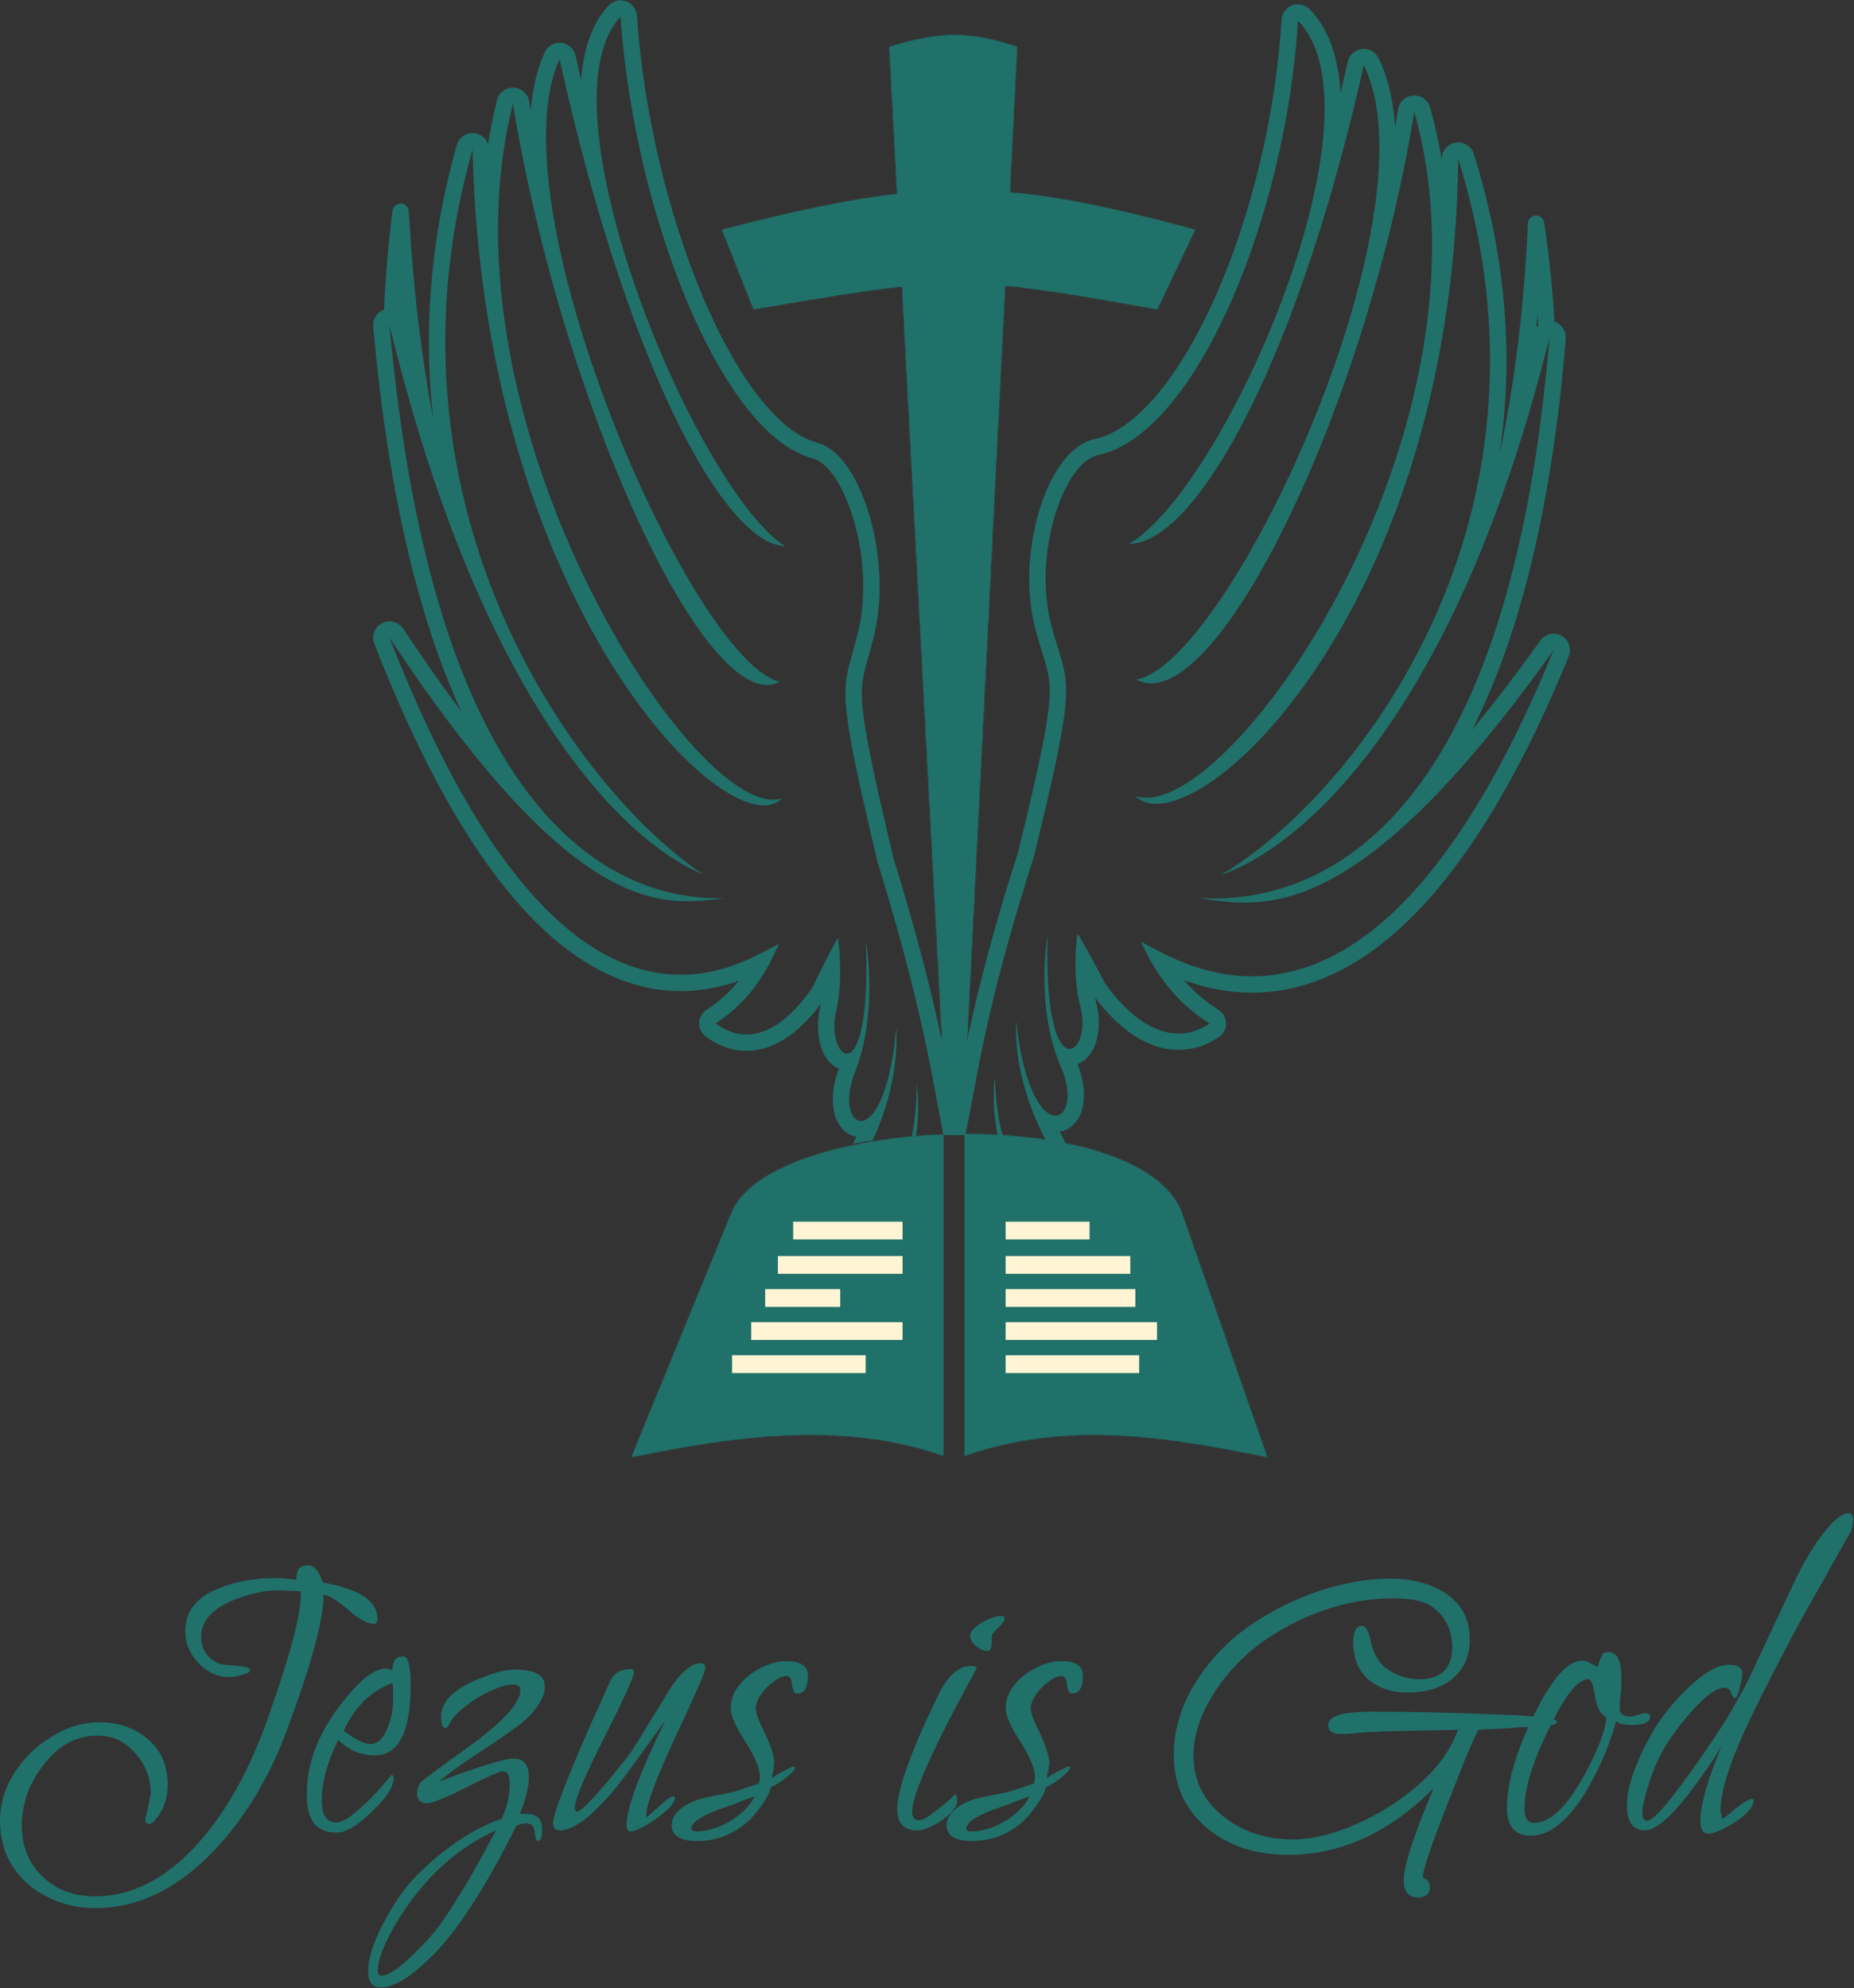 <svg width="1132" height="1214" viewBox="0 0 1132 1214" fill="none" xmlns="http://www.w3.org/2000/svg">
<rect x="0" y="0" width="1132" height="1214" fill="#333333" stroke="none"/>
<path d="M1042.76 1119.65C1039.72 1119.65 1038.21 1117.05 1038.21 1111.85C1038.21 1102.1 1042.54 1086.82 1051.21 1066.02C1048.17 1071.44 1044.81 1076.64 1041.13 1081.62C1037.66 1086.61 1034.09 1091.48 1030.41 1096.25C1019.14 1110.55 1010.47 1117.7 1004.41 1117.7C997.039 1117.7 993.355 1112.61 993.355 1102.43C993.355 1091.38 998.339 1076.86 1008.31 1058.88C1013.29 1049.99 1020.01 1041.32 1028.46 1032.87C1039.29 1022.04 1048.28 1016.63 1055.43 1016.63C1061.06 1016.63 1063.88 1018.36 1063.88 1021.83C1063.88 1023.13 1063.34 1025.94 1062.26 1030.28C1061.39 1034.83 1060.31 1037.1 1059.01 1037.1C1058.57 1037.1 1057.92 1036.02 1057.06 1033.85C1056.19 1031.68 1054.78 1030.6 1052.83 1030.6C1048.06 1030.6 1041.46 1035.37 1033.01 1044.9C1021.09 1058.12 1012.86 1071.33 1008.31 1084.55C1004.62 1095.17 1002.78 1102.64 1002.78 1106.98C1002.78 1110.23 1003.76 1111.85 1005.71 1111.85C1009.17 1111.85 1017.73 1102.32 1031.38 1083.25C1036.58 1076.1 1041.13 1069.6 1045.03 1063.75C1048.93 1057.9 1052.29 1052.7 1055.11 1048.15C1057.49 1044.03 1059.76 1040.03 1061.93 1036.13C1064.31 1032.01 1066.48 1027.89 1068.43 1023.78L1095.73 965.6C1099.85 956.933 1104.4 948.917 1109.38 941.55C1117.61 929.85 1124.11 924 1128.88 924C1130.61 924 1131.48 925.3 1131.48 927.9C1131.48 929.417 1131.05 931.8 1130.18 935.05C1129.96 935.267 1128.23 938.3 1124.98 944.15C1121.73 950 1116.86 958.667 1110.36 970.15C1102.77 983.367 1095.73 996.258 1089.23 1008.83C1082.73 1021.18 1076.66 1033.09 1071.03 1044.58C1057.38 1072.74 1050.56 1092.67 1050.56 1104.38C1050.56 1106.54 1050.88 1108.49 1051.53 1110.23C1051.53 1110.44 1051.64 1110.55 1051.86 1110.55C1052.29 1110.55 1054.89 1108.49 1059.66 1104.38C1064.64 1100.47 1068 1098.52 1069.73 1098.52C1070.16 1098.52 1070.49 1098.63 1070.71 1098.85V1099.5C1070.71 1102.1 1068.86 1105.02 1065.18 1108.27C1061.71 1111.31 1057.81 1113.91 1053.48 1116.08C1049.15 1118.46 1045.57 1119.65 1042.76 1119.65Z" fill="#20716A"/>
<path d="M934.719 1120.95C924.969 1120.95 920.094 1115.32 920.094 1104.05C920.094 1087.8 926.16 1067.76 938.294 1043.92C948.477 1023.99 957.685 1014.02 965.919 1014.02C967.652 1014.02 969.602 1014.67 971.769 1015.97L975.344 1017.92L975.994 1016.62C976.21 1014.89 977.185 1012.51 978.919 1009.47C980.219 1009.04 981.194 1008.82 981.844 1008.82C987.26 1008.82 989.969 1013.92 989.969 1024.1C989.969 1025.18 989.969 1026.59 989.969 1028.32C989.969 1029.84 989.86 1031.68 989.644 1033.85C989.427 1036.02 989.21 1037.97 988.994 1039.7C988.994 1041.22 988.994 1042.52 988.994 1043.6C988.994 1046.63 991.269 1048.15 995.819 1048.15C996.685 1048.15 998.094 1047.82 1000.04 1047.17C1001.99 1046.52 1003.51 1046.2 1004.59 1046.2C1006.54 1046.2 1007.52 1046.85 1007.52 1048.15C1007.52 1051.62 1003.73 1053.35 996.144 1053.35C991.594 1053.35 988.452 1052.59 986.719 1051.07C982.819 1065.59 976.752 1079.78 968.519 1093.65C957.469 1111.85 946.202 1120.95 934.719 1120.95ZM936.669 1113.15C947.719 1113.15 959.419 1100.58 971.769 1075.45C977.402 1063.75 980.435 1054.87 980.869 1048.8C976.969 1046.63 974.585 1041.97 973.719 1034.82C972.635 1028.54 971.335 1025.4 969.819 1025.4C963.969 1025.4 956.927 1033.52 948.694 1049.77C936.777 1072.74 930.819 1090.94 930.819 1104.37C930.819 1110.22 932.769 1113.15 936.669 1113.15Z" fill="#20716A"/>
<path d="M865.87 1158.65C860.02 1158.65 857.095 1155.18 857.095 1148.25C857.095 1139.37 863.162 1120.63 875.295 1092.03C848.212 1119.11 818.637 1132.65 786.57 1132.65C767.07 1132.65 750.82 1127.45 737.82 1117.05C723.737 1105.57 716.695 1090.4 716.695 1071.55C716.695 1049.67 725.795 1028.87 743.995 1009.15C752.012 1000.48 761.87 992.793 773.57 986.077C785.27 979.143 797.729 973.727 810.945 969.827C824.162 965.927 836.729 963.977 848.645 963.977C861.862 963.977 872.912 966.793 881.795 972.427C892.195 978.927 897.395 988.46 897.395 1001.03C897.395 1011.64 893.604 1019.88 886.02 1025.73C879.304 1030.93 870.42 1033.53 859.37 1033.53C849.62 1033.53 841.604 1030.82 835.32 1025.4C829.254 1019.98 826.22 1012.51 826.22 1002.98C826.22 996.26 827.954 992.902 831.42 992.902C834.02 992.902 835.862 996.043 836.945 1002.33C838.679 1010.13 842.037 1015.76 847.02 1019.23C853.087 1023.34 859.587 1025.4 866.52 1025.4C879.954 1025.4 886.67 1018.79 886.67 1005.58C886.67 995.61 882.77 987.593 874.97 981.527C870.204 977.843 862.079 976.002 850.595 976.002C837.595 976.002 824.595 978.06 811.595 982.177C798.812 986.293 786.787 992.035 775.52 999.402C764.254 1006.77 754.72 1015.54 746.92 1025.73C734.787 1041.76 728.72 1057.14 728.72 1071.88C728.72 1087.48 735.112 1100.15 747.895 1109.9C759.379 1118.78 773.245 1123.23 789.495 1123.23C797.945 1123.23 806.937 1121.6 816.47 1118.35C826.22 1115.1 835.645 1110.77 844.745 1105.35C854.062 1099.72 862.404 1093.43 869.77 1086.5C877.137 1079.35 882.77 1071.98 886.67 1064.4C887.32 1063.32 888.512 1060.61 890.245 1056.28L845.395 1057.25C844.095 1057.25 842.362 1057.36 840.195 1057.58C838.245 1057.58 835.754 1057.68 832.72 1057.9C826.654 1058.55 821.995 1058.88 818.745 1058.88C813.545 1058.88 810.945 1057.03 810.945 1053.35C810.945 1047.93 819.72 1045.23 837.27 1045.23C863.704 1045.23 891.329 1045.88 920.145 1047.18C940.512 1048.04 950.695 1049.45 950.695 1051.4C950.695 1053.57 943.654 1054.65 929.57 1054.65C928.704 1054.65 925.995 1054.87 921.445 1055.3C916.895 1055.52 910.612 1055.84 902.595 1056.28C900.429 1060.61 897.72 1066.68 894.47 1074.48C891.437 1082.28 887.754 1091.59 883.42 1102.43C873.67 1127.34 868.795 1141.86 868.795 1145.98C868.795 1146.41 868.904 1146.73 869.12 1146.95C871.72 1147.82 873.02 1149.55 873.02 1152.15C873.02 1156.48 870.637 1158.65 865.87 1158.65Z" fill="#20716A"/>
<path d="M593.575 1124.2C583.175 1124.2 577.975 1120.95 577.975 1114.45C577.975 1110.12 580.791 1106.11 586.425 1102.43C590.325 1100.04 595.2 1098.31 601.05 1097.23C605.166 1096.36 608.85 1095.6 612.1 1094.95C615.35 1094.3 618.166 1093.54 620.55 1092.68L631.275 1089.1C631.491 1088.45 631.6 1087.8 631.6 1087.15C631.816 1086.5 631.925 1085.85 631.925 1085.2C631.925 1080.22 629 1073.07 623.15 1063.75C617.083 1054.43 614.05 1047.61 614.05 1043.28C614.05 1038.08 615.783 1033.31 619.25 1028.98C622.716 1024.64 627.05 1021.18 632.25 1018.58C637.666 1015.76 642.975 1014.35 648.175 1014.35C656.841 1014.35 661.175 1017.28 661.175 1023.13C661.175 1030.49 659.008 1034.18 654.675 1034.18C652.941 1034.18 651.858 1032.33 651.425 1028.65C651.208 1025.18 650.125 1023.45 648.175 1023.45C645.791 1023.45 643.083 1024.64 640.05 1027.03C637.016 1029.19 634.416 1031.9 632.25 1035.15C630.3 1038.18 629.325 1041 629.325 1043.6C629.325 1045.98 631.275 1051.08 635.175 1058.88C638.858 1066.89 640.7 1072.85 640.7 1076.75C640.7 1077.18 640.591 1077.83 640.375 1078.7C640.375 1079.35 640.266 1080.22 640.05 1081.3C639.833 1082.17 639.616 1083.03 639.4 1083.9C639.4 1084.77 639.4 1085.42 639.4 1085.85C640.05 1085.2 641.241 1084.33 642.975 1083.25C644.925 1082.17 646.875 1081.19 648.825 1080.33C650.775 1079.24 652.075 1078.7 652.725 1078.7C653.158 1078.7 653.375 1078.81 653.375 1079.03C653.375 1080.11 652.4 1081.52 650.45 1083.25C648.716 1084.98 646.658 1086.61 644.275 1088.13C642.108 1089.64 640.158 1090.73 638.425 1091.38V1092.03C637.991 1093.98 636.8 1096.47 634.85 1099.5C632.9 1102.53 630.733 1105.46 628.35 1108.28C625.966 1111.09 623.691 1113.26 621.525 1114.78C613.291 1121.06 603.975 1124.2 593.575 1124.2ZM593.25 1118.35C597.583 1118.35 602.133 1117.38 606.9 1115.43C611.666 1113.48 616 1110.88 619.9 1107.63C624.016 1104.16 626.941 1100.58 628.675 1096.9C624.341 1098.42 620.333 1099.93 616.65 1101.45C612.966 1102.75 609.608 1103.94 606.575 1105.03C595.525 1109.14 590 1113.04 590 1116.73C590 1117.81 591.083 1118.35 593.25 1118.35Z" fill="#20716A"/>
<path d="M602.751 1008.18C600.801 1008.18 598.526 1007.2 595.926 1005.25C593.543 1003.08 592.351 1001.03 592.351 999.077C592.351 997.127 593.434 995.285 595.601 993.552C597.984 991.602 600.693 989.977 603.726 988.677C606.759 987.377 609.36 986.727 611.526 986.727C612.826 986.727 613.476 987.377 613.476 988.677C613.476 989.543 612.285 991.168 609.901 993.552C607.301 996.152 605.893 997.668 605.676 998.102L605.351 1003.95C605.351 1006.77 604.484 1008.18 602.751 1008.18ZM559.851 1117.7C551.834 1117.7 547.826 1113.37 547.826 1104.7C547.826 1093 555.843 1070.47 571.876 1037.1C577.943 1023.88 584.984 1017.28 593.001 1017.28C595.168 1017.28 596.251 1017.82 596.251 1018.9C570.034 1066.57 556.926 1095.71 556.926 1106.33C556.926 1109.79 558.335 1111.53 561.151 1111.53C562.451 1111.53 564.293 1110.77 566.676 1109.25C569.059 1107.52 571.551 1105.68 574.151 1103.73C576.751 1101.56 578.918 1099.72 580.651 1098.2C582.385 1096.47 583.251 1095.6 583.251 1095.6C583.684 1095.6 584.118 1096.79 584.551 1099.18C584.551 1101.78 583.034 1104.59 580.001 1107.63C576.968 1110.44 573.501 1112.83 569.601 1114.78C565.918 1116.73 562.668 1117.7 559.851 1117.7Z" fill="#20716A"/>
<path d="M425.678 1124.2C415.278 1124.2 410.078 1120.95 410.078 1114.45C410.078 1110.12 412.895 1106.11 418.528 1102.43C422.428 1100.04 427.303 1098.31 433.153 1097.23C437.27 1096.36 440.953 1095.6 444.203 1094.95C447.453 1094.3 450.27 1093.54 452.653 1092.68L463.378 1089.1C463.595 1088.45 463.703 1087.8 463.703 1087.15C463.92 1086.5 464.028 1085.85 464.028 1085.2C464.028 1080.22 461.103 1073.07 455.253 1063.75C449.186 1054.43 446.153 1047.61 446.153 1043.28C446.153 1038.08 447.886 1033.31 451.353 1028.98C454.82 1024.64 459.153 1021.18 464.353 1018.58C469.77 1015.76 475.078 1014.35 480.278 1014.35C488.945 1014.35 493.278 1017.28 493.278 1023.13C493.278 1030.49 491.111 1034.18 486.778 1034.18C485.045 1034.18 483.961 1032.33 483.528 1028.65C483.311 1025.18 482.228 1023.45 480.278 1023.45C477.895 1023.45 475.186 1024.64 472.153 1027.03C469.12 1029.19 466.52 1031.9 464.353 1035.15C462.403 1038.18 461.428 1041 461.428 1043.6C461.428 1045.98 463.378 1051.08 467.278 1058.88C470.961 1066.89 472.803 1072.85 472.803 1076.75C472.803 1077.18 472.695 1077.83 472.478 1078.7C472.478 1079.35 472.37 1080.22 472.153 1081.3C471.936 1082.17 471.72 1083.03 471.503 1083.9C471.503 1084.77 471.503 1085.42 471.503 1085.85C472.153 1085.2 473.345 1084.33 475.078 1083.25C477.028 1082.17 478.978 1081.19 480.928 1080.33C482.878 1079.24 484.178 1078.7 484.828 1078.7C485.261 1078.7 485.478 1078.81 485.478 1079.03C485.478 1080.11 484.503 1081.52 482.553 1083.25C480.82 1084.98 478.761 1086.61 476.378 1088.13C474.211 1089.64 472.261 1090.73 470.528 1091.38V1092.03C470.095 1093.98 468.903 1096.47 466.953 1099.5C465.003 1102.53 462.836 1105.46 460.453 1108.28C458.07 1111.09 455.795 1113.26 453.628 1114.78C445.395 1121.06 436.078 1124.2 425.678 1124.2ZM425.353 1118.35C429.686 1118.35 434.236 1117.38 439.003 1115.43C443.77 1113.48 448.103 1110.88 452.003 1107.63C456.12 1104.16 459.045 1100.58 460.778 1096.9C456.445 1098.42 452.436 1099.93 448.753 1101.45C445.07 1102.75 441.711 1103.94 438.678 1105.03C427.628 1109.14 422.103 1113.04 422.103 1116.73C422.103 1117.81 423.186 1118.35 425.353 1118.35Z" fill="#20716A"/>
<path d="M385.145 1118.35C383.412 1118.35 382.545 1117.05 382.545 1114.45C382.545 1104.27 390.454 1082.92 406.27 1050.42C392.404 1069.92 382.762 1083.14 377.345 1090.07C362.395 1108.49 350.587 1117.7 341.92 1117.7C339.104 1117.7 337.695 1116.29 337.695 1113.47C337.695 1107.62 346.362 1085.2 363.695 1046.2C364.562 1044.47 365.754 1041.87 367.27 1038.4C368.787 1034.93 370.629 1030.82 372.795 1026.05C375.179 1021.5 379.187 1019.22 384.82 1019.22C386.337 1019.22 387.095 1019.87 387.095 1021.17C387.095 1023.77 381.137 1036.88 369.22 1060.5C357.087 1084.33 351.02 1098.74 351.02 1103.72C351.02 1105.24 351.454 1106.11 352.32 1106.32C354.27 1106.32 360.12 1100.58 369.87 1089.1C373.337 1084.98 376.37 1081.3 378.97 1078.05C381.787 1074.58 384.17 1071.44 386.12 1068.62C386.554 1067.76 387.529 1066.24 389.045 1064.07C390.562 1061.69 392.404 1058.66 394.57 1054.97L408.545 1032.22C412.012 1026.59 415.37 1022.47 418.62 1019.87C421.87 1017.06 424.687 1015.65 427.07 1015.65C429.454 1015.65 430.645 1016.62 430.645 1018.57C430.645 1020.74 424.687 1034.5 412.77 1059.85C400.637 1085.85 394.57 1101.99 394.57 1108.27C394.57 1109.14 394.679 1109.57 394.895 1109.57C395.112 1109.57 397.604 1107.41 402.37 1103.07C406.704 1098.96 409.737 1096.9 411.47 1096.9C411.904 1097.33 412.12 1097.77 412.12 1098.2C412.12 1099.5 411.037 1101.34 408.87 1103.72C406.704 1105.89 403.995 1108.17 400.745 1110.55C397.712 1112.72 394.679 1114.56 391.645 1116.07C388.829 1117.59 386.662 1118.35 385.145 1118.35Z" fill="#20716A"/>
<path d="M232.252 1213.58C227.269 1213.58 224.777 1210.33 224.777 1203.83C224.777 1195.59 228.244 1185.08 235.177 1172.3C241.461 1160.82 247.961 1151.72 254.677 1145C271.361 1128.32 288.586 1116.83 306.352 1110.55C309.602 1103.4 311.227 1096.14 311.227 1088.78C311.227 1084.01 309.819 1081.63 307.002 1081.63C305.052 1081.63 297.686 1084.88 284.902 1091.38C271.902 1097.88 263.886 1101.13 260.852 1101.13C256.736 1101.13 254.677 1099.18 254.677 1095.28C254.677 1091.59 255.977 1088.78 258.577 1086.83C262.261 1084.01 266.919 1080.54 272.552 1076.43C278.402 1072.31 285.119 1067.43 292.702 1061.8C309.386 1048.8 317.727 1038.94 317.727 1032.23C317.727 1029.84 316.211 1028.65 313.177 1028.65C309.494 1028.65 304.727 1030.06 298.877 1032.88C293.244 1035.48 288.044 1038.73 283.277 1042.63C278.511 1046.53 275.369 1050.21 273.852 1053.68C273.202 1054.76 272.661 1055.3 272.227 1055.3C270.277 1055.3 269.302 1052.92 269.302 1048.15C269.302 1038.4 278.186 1030.28 295.952 1023.78C303.102 1020.96 309.277 1019.55 314.477 1019.55C326.611 1019.55 332.677 1022.91 332.677 1029.63C332.677 1035.48 329.211 1041.87 322.277 1048.8C320.327 1050.75 316.644 1053.68 311.227 1057.58C306.027 1061.26 299.094 1065.92 290.427 1071.55C280.244 1078.27 272.877 1083.68 268.327 1087.8C271.144 1086.72 274.611 1085.42 278.727 1083.9C297.577 1077.18 309.169 1073.83 313.502 1073.83C319.786 1073.83 322.927 1077.62 322.927 1085.2C322.927 1091.05 321.086 1098.53 317.402 1107.63H321.302C327.802 1107.63 331.052 1110.66 331.052 1116.73C331.052 1121.71 330.294 1124.2 328.777 1124.2C327.477 1124.2 326.719 1122.47 326.502 1119C326.286 1115.32 324.552 1113.48 321.302 1113.48C318.919 1113.48 316.861 1114.02 315.127 1115.1C305.594 1134.38 296.386 1150.74 287.502 1164.18C278.619 1177.83 270.169 1188.44 262.152 1196.03C250.236 1207.73 240.269 1213.58 232.252 1213.58ZM232.902 1206.43C238.319 1206.43 248.069 1198.73 262.152 1183.35C266.919 1178.15 272.661 1170.03 279.377 1158.98C286.311 1148.14 294.111 1134.38 302.777 1117.7C278.077 1128.97 257.819 1147.82 242.002 1174.25C234.419 1187.03 230.627 1196.78 230.627 1203.5C230.627 1205.45 231.386 1206.43 232.902 1206.43Z" fill="#20716A"/>
<path d="M204.898 1119C193.198 1119 187.348 1111.53 187.348 1096.58V1094.95C187.348 1074.37 196.231 1053.89 213.998 1033.53C222.448 1023.78 229.706 1018.9 235.773 1018.9C237.506 1018.9 238.806 1019.33 239.673 1020.2C239.456 1014.35 241.623 1011.43 246.173 1011.43C249.206 1011.43 250.723 1017.28 250.723 1028.98C250.723 1057.58 243.464 1071.88 228.948 1071.88C220.281 1071.88 212.806 1068.73 206.523 1062.45C199.806 1076.1 196.448 1088.45 196.448 1099.5C196.448 1108.38 199.373 1112.83 205.223 1112.83C207.823 1112.83 210.964 1111.42 214.648 1108.6C218.548 1105.57 222.339 1102.21 226.023 1098.53C229.706 1094.63 232.739 1091.27 235.123 1088.45C237.723 1085.42 239.023 1083.9 239.023 1083.9C239.889 1083.9 240.323 1084.55 240.323 1085.85C240.323 1088.45 239.131 1091.59 236.748 1095.28C234.364 1098.74 231.331 1102.21 227.648 1105.68C224.181 1109.14 220.606 1112.18 216.923 1114.78C213.239 1117.16 210.098 1118.57 207.498 1119H204.898ZM226.348 1065.05C230.681 1065.05 234.148 1061.58 236.748 1054.65C238.914 1049.45 239.998 1044.03 239.998 1038.4V1033.2C239.998 1030.82 239.889 1029.19 239.673 1028.33C239.673 1027.24 239.673 1027.03 239.673 1027.68C226.673 1032.44 216.706 1042.19 209.773 1056.93C217.139 1062.34 222.664 1065.05 226.348 1065.05Z" fill="#20716A"/>
<path d="M58.175 1165.15C47.342 1165.15 37.592 1162.88 28.925 1158.33C20.042 1153.99 13 1147.82 7.8 1139.8C2.6 1131.78 0 1122.47 0 1111.85C0 1101.45 2.925 1091.7 8.775 1082.6C14.625 1073.5 22.208 1066.13 31.525 1060.5C40.842 1054.65 50.592 1051.73 60.775 1051.73C72.692 1051.73 82.55 1055.19 90.35 1062.13C98.367 1068.84 102.375 1078.05 102.375 1089.75C102.375 1097.55 100.317 1104.16 96.2 1109.58C94.033 1112.39 92.408 1113.8 91.325 1113.8C89.592 1113.8 88.725 1113.15 88.725 1111.85C88.725 1111.2 88.833 1110.23 89.05 1108.93C89.483 1107.63 89.917 1106 90.35 1104.05C90.783 1102.1 91.108 1100.37 91.325 1098.85C91.758 1097.33 91.975 1096.03 91.975 1094.95C91.975 1085.63 88.833 1077.51 82.55 1070.58C76.483 1063.43 68.792 1059.85 59.475 1059.85C46.475 1059.85 35.425 1065.92 26.325 1078.05C17.658 1089.32 13.325 1101.56 13.325 1114.78C13.325 1127.56 17.55 1137.96 26 1145.98C34.45 1153.99 45.067 1158 57.85 1158C82.333 1158 104.867 1145.43 125.45 1120.3C140.617 1101.88 153.292 1078.27 163.475 1049.45C176.908 1011.53 183.625 986.51 183.625 974.377V971.777C181.242 971.56 178.858 971.452 176.475 971.452C174.092 971.235 171.708 971.127 169.325 971.127C161.958 971.127 153.4 972.968 143.65 976.652C129.783 982.068 122.85 989.652 122.85 999.402C122.85 1007.42 126.642 1012.94 134.225 1015.98C134.658 1016.19 135.85 1016.41 137.8 1016.63C139.75 1016.84 142.242 1017.06 145.275 1017.28C150.258 1017.71 152.75 1018.58 152.75 1019.88C152.75 1020.96 151.017 1021.93 147.55 1022.8C144.3 1023.67 141.808 1024.1 140.075 1024.1C132.925 1024.1 126.642 1021.28 121.225 1015.65C115.808 1009.8 113.1 1003.3 113.1 996.152C113.1 984.235 119.708 975.568 132.925 970.152C143.325 965.818 155.025 963.652 168.025 963.652C171.492 963.652 175.825 963.977 181.025 964.627V963.327C181.025 958.343 183.3 955.852 187.85 955.852C191.967 955.852 195 959.318 196.95 966.252C219.267 970.368 230.425 977.627 230.425 988.027C230.425 990.41 229.883 991.602 228.8 991.602C224.467 991.602 219.267 988.893 213.2 983.477C206.483 977.627 201.283 974.377 197.6 973.727C197.6 989.11 189.908 1017.28 174.525 1058.23C163.908 1086.39 149.392 1110.23 130.975 1129.73C108.658 1153.34 84.392 1165.15 58.175 1165.15Z" fill="#20716A"/>
<mask id="path-11-inside-1_375_779" fill="white">
<path fill-rule="evenodd" clip-rule="evenodd" d="M589 692.591C649.165 692.439 708.16 707.234 721.266 739.935L773.614 889.674C712.646 877.315 651.854 866.884 589 888.884V698.353V692.591ZM446.074 742.14H446.128C456.287 712.63 515.091 695.176 576 692.855V700.869V888.883C513.146 866.883 446.655 877.315 385.688 889.674L446.074 742.14Z"/>
</mask>
<path fill-rule="evenodd" clip-rule="evenodd" d="M589 692.591C649.165 692.439 708.16 707.234 721.266 739.935L773.614 889.674C712.646 877.315 651.854 866.884 589 888.884V698.353V692.591ZM446.074 742.14H446.128C456.287 712.63 515.091 695.176 576 692.855V700.869V888.883C513.146 866.883 446.655 877.315 385.688 889.674L446.074 742.14Z" fill="#20716A"/>
<path d="M589 692.591L588.997 691.591L588 691.594V692.591H589ZM721.266 739.935L722.21 739.605L722.203 739.583L722.195 739.563L721.266 739.935ZM773.614 889.674L773.415 890.654L775.138 891.003L774.558 889.344L773.614 889.674ZM589 888.884H588V890.294L589.33 889.828L589 888.884ZM446.074 742.14V741.14H445.403L445.149 741.761L446.074 742.14ZM446.128 742.14V743.14H446.841L447.073 742.465L446.128 742.14ZM576 692.855H577V691.817L575.962 691.856L576 692.855ZM576 888.883L575.67 889.827L577 890.293V888.883H576ZM385.688 889.674L384.762 889.295L384.054 891.025L385.886 890.654L385.688 889.674ZM589.003 693.591C619.015 693.515 648.693 697.169 672.471 704.894C696.3 712.636 713.956 724.382 720.338 740.307L722.195 739.563C715.471 722.786 697.076 710.785 673.089 702.992C649.052 695.182 619.151 691.515 588.997 691.591L589.003 693.591ZM774.558 889.344L722.21 739.605L720.322 740.265L772.67 890.004L774.558 889.344ZM589.33 889.828C651.896 867.928 712.438 878.293 773.415 890.654L773.812 888.694C712.855 876.337 651.811 865.839 588.67 887.94L589.33 889.828ZM588 698.353V888.884H590V698.353H588ZM588 692.591V698.353H590V692.591H588ZM446.074 743.14H446.128V741.14H446.074V743.14ZM447.073 742.465C449.526 735.342 454.942 728.869 462.734 723.121C470.524 717.375 480.633 712.395 492.366 708.245C515.831 699.945 545.655 695.012 576.038 693.855L575.962 691.856C545.436 693.019 515.403 697.975 491.699 706.359C479.847 710.551 469.544 715.613 461.547 721.511C453.553 727.408 447.809 734.183 445.182 741.814L447.073 742.465ZM577 700.869V692.855H575V700.869H577ZM577 888.883V700.869H575V888.883H577ZM385.886 890.654C446.859 878.294 513.102 867.927 575.67 889.827L576.33 887.94C513.191 865.839 446.45 876.336 385.489 888.694L385.886 890.654ZM445.149 741.761L384.762 889.295L386.613 890.052L447 742.518L445.149 741.761Z" fill="#20716A" mask="url(#path-11-inside-1_375_779)"/>
<mask id="path-13-inside-2_375_779" fill="white">
<path fill-rule="evenodd" clip-rule="evenodd" d="M620.904 28.68C590.542 18.708 573.491 19.556 543.138 28.68L547.911 118.571C517.553 121.989 483.968 129.23 441 140.363L460.201 188.739L461.882 188.454C501.344 181.761 528.308 177.188 550.896 174.806L578.404 692.863H587.446L613.568 174.3C636.997 176.506 664.683 181.29 706.5 188.739L729.5 140.362C683.925 128.053 649.158 120.419 616.427 117.557L620.904 28.68Z"/>
</mask>
<path fill-rule="evenodd" clip-rule="evenodd" d="M620.904 28.68C590.542 18.708 573.491 19.556 543.138 28.68L547.911 118.571C517.553 121.989 483.968 129.23 441 140.363L460.201 188.739L461.882 188.454C501.344 181.761 528.308 177.188 550.896 174.806L578.404 692.863H587.446L613.568 174.3C636.997 176.506 664.683 181.29 706.5 188.739L729.5 140.362C683.925 128.053 649.158 120.419 616.427 117.557L620.904 28.68Z" fill="#20716A"/>
<path fill-rule="evenodd" clip-rule="evenodd" d="M620.904 28.68C590.542 18.708 573.491 19.556 543.138 28.68L547.911 118.571C517.553 121.989 483.968 129.23 441 140.363L460.201 188.739L461.882 188.454C501.344 181.761 528.308 177.188 550.896 174.806L578.404 692.863H587.446L613.568 174.3C636.997 176.506 664.683 181.29 706.5 188.739L729.5 140.362C683.925 128.053 649.158 120.419 616.427 117.557L620.904 28.68Z" fill="#20716A"/>
<path d="M543.138 28.68L542.85 27.722L542.097 27.948L542.139 28.733L543.138 28.68ZM620.904 28.68L621.902 28.73L621.941 27.968L621.216 27.73L620.904 28.68ZM547.911 118.571L548.022 119.565L548.959 119.459L548.909 118.518L547.911 118.571ZM441 140.363L440.749 139.395L439.653 139.679L440.071 140.732L441 140.363ZM460.201 188.739L459.272 189.108L459.57 189.861L460.368 189.725L460.201 188.739ZM461.882 188.454L461.715 187.468L461.715 187.468L461.882 188.454ZM550.896 174.806L551.895 174.753L551.839 173.701L550.792 173.811L550.896 174.806ZM578.404 692.863L577.405 692.916L577.455 693.863H578.404V692.863ZM587.446 692.863V693.863H588.397L588.445 692.913L587.446 692.863ZM613.568 174.3L613.662 173.304L612.622 173.206L612.57 174.249L613.568 174.3ZM706.5 188.739L706.325 189.724L707.076 189.858L707.403 189.169L706.5 188.739ZM729.5 140.362L730.403 140.792L730.918 139.71L729.761 139.397L729.5 140.362ZM616.427 117.557L615.428 117.507L615.379 118.469L616.34 118.553L616.427 117.557ZM543.425 29.638C558.567 25.087 570.313 22.624 582.027 22.519C593.733 22.414 605.473 24.664 620.592 29.63L621.216 27.73C605.973 22.724 594.006 20.412 582.009 20.519C570.018 20.627 558.062 23.15 542.85 27.722L543.425 29.638ZM548.909 118.518L544.136 28.627L542.139 28.733L546.912 118.624L548.909 118.518ZM441.251 141.331C484.204 130.202 517.735 122.975 548.022 119.565L547.799 117.577C517.37 121.003 483.732 128.258 440.749 139.395L441.251 141.331ZM461.131 188.371L441.929 139.994L440.071 140.732L459.272 189.108L461.131 188.371ZM461.715 187.468L460.034 187.754L460.368 189.725L462.049 189.44L461.715 187.468ZM550.792 173.811C528.164 176.197 501.164 180.777 461.715 187.468L462.049 189.44C501.524 182.745 528.451 178.178 551.001 175.8L550.792 173.811ZM579.402 692.81L551.895 174.753L549.898 174.859L577.405 692.916L579.402 692.81ZM587.446 691.863H578.404V693.863H587.446V691.863ZM612.57 174.249L586.447 692.812L588.445 692.913L614.567 174.35L612.57 174.249ZM706.675 187.755C664.869 180.308 637.14 175.515 613.662 173.304L613.475 175.295C636.854 177.497 664.496 182.273 706.325 189.724L706.675 187.755ZM728.597 139.933L705.597 188.31L707.403 189.169L730.403 140.792L728.597 139.933ZM616.34 118.553C648.982 121.407 683.68 129.023 729.239 141.328L729.761 139.397C684.17 127.084 649.335 119.43 616.514 116.561L616.34 118.553ZM619.905 28.63L615.428 117.507L617.425 117.608L621.902 28.73L619.905 28.63Z" fill="#20716A" mask="url(#path-13-inside-2_375_779)"/>
<rect x="484.285" y="746" width="66.801" height="10.875" fill="#FFF5D4"/>
<rect x="474.963" y="766.973" width="76.122" height="10.875" fill="#FFF5D4"/>
<rect x="467.195" y="787.168" width="45.829" height="10.875" fill="#FFF5D4"/>
<rect x="458.65" y="807.363" width="92.434" height="10.875" fill="#FFF5D4"/>
<rect x="447" y="827.559" width="81.56" height="10.875" fill="#FFF5D4"/>
<rect width="51.266" height="10.875" transform="matrix(-1 0 0 1 665.27 746)" fill="#FFF5D4"/>
<rect width="76.122" height="10.875" transform="matrix(-1 0 0 1 690.127 766.973)" fill="#FFF5D4"/>
<rect width="79.229" height="10.875" transform="matrix(-1 0 0 1 693.232 787.168)" fill="#FFF5D4"/>
<rect width="92.434" height="10.875" transform="matrix(-1 0 0 1 706.438 807.363)" fill="#FFF5D4"/>
<rect width="81.56" height="10.875" transform="matrix(-1 0 0 1 695.562 827.559)" fill="#FFF5D4"/>
<path fill-rule="evenodd" clip-rule="evenodd" d="M244.795 124.304C242.214 124.209 239.985 126.095 239.652 128.657C237.27 146.992 235.46 167.352 234.501 189.025C230.264 190.518 227.459 194.727 227.872 199.346C237.401 305.827 257.147 381.201 281.629 434.43C270.576 419.704 258.79 402.966 246.209 383.947C243.39 379.685 237.81 378.234 233.272 380.584C228.733 382.933 226.696 388.326 228.549 393.089C279.504 524.1 331.32 578.985 376.938 597.464C406.592 609.476 432.281 605.559 451.027 598.968C445.527 605.844 439.185 611.548 431.456 616.543C428.699 618.325 426.992 621.347 426.889 624.628C426.786 627.91 428.3 631.033 430.941 632.984C438.004 638.204 445.468 641.071 453.108 641.604C460.705 642.135 467.826 640.316 474.2 637.181C484.909 631.914 494.046 622.687 501.27 612.878C501.122 613.614 500.964 614.332 500.796 615.033C498.644 624.018 499.133 632.972 501.456 639.819C502.585 643.149 504.434 646.818 507.438 649.551C508.727 650.724 510.322 651.774 512.136 652.485C508.581 662.068 507.644 671.218 509.176 678.59C509.98 682.46 511.622 686.544 514.68 689.701C516.851 691.942 519.662 693.593 522.857 694.221C522.265 695.484 521.65 696.755 521.013 698.036C520.96 698.142 520.907 698.249 520.855 698.356C524.724 697.646 528.723 696.999 532.856 696.42C533.593 694.799 534.296 693.193 534.965 691.6C545.953 665.47 548.105 643.171 547.292 627.233C543.78 666.553 534.279 682.466 527.138 684.312C519.643 686.249 514.748 672.69 522.104 654.432C522.423 653.64 522.732 652.841 523.03 652.036C533.466 623.891 531.195 588.87 528.666 574.53C530.848 630.945 521.916 646.065 515.492 643.06C510.909 640.916 507.603 629.545 510.521 617.362C512.334 609.794 513.08 600.689 512.967 591.337C512.908 586.456 512.616 581.508 512.118 576.676L512.118 576.675L512.099 576.491L512.099 576.491C512.063 576.144 512.026 575.798 511.988 575.452C511.945 575.068 511.902 574.685 511.857 574.303C511.812 573.925 511.767 573.549 511.72 573.173L510.842 573.771L510.433 574.553L509.923 575.525C507.737 579.697 505.285 584.378 502.918 589.022C500.521 593.726 498.212 598.393 496.357 602.458C484.013 621.04 466.087 636.619 446.855 630.242C443.563 629.151 440.232 627.416 436.884 624.942C439.95 622.96 442.817 620.878 445.511 618.682C454.677 611.205 461.833 602.394 467.99 591.653C469.63 588.792 471.199 585.794 472.717 582.647C473.702 580.605 474.665 578.499 475.612 576.328C474.25 576.992 472.606 577.882 470.697 578.915C467.929 580.413 464.605 582.212 460.774 584.06C424.414 601.596 342.336 623.544 256.606 434.191C250.374 420.426 244.123 405.545 237.869 389.464C247.436 403.928 256.57 417.117 265.297 429.141C282.478 452.81 298.084 471.963 312.327 487.433C376.017 556.615 412.448 552.166 440.538 548.736L440.584 548.73L440.708 548.715L441.2 548.655C441.535 548.614 441.868 548.574 442.199 548.534C441.704 548.545 441.2 548.553 440.689 548.559L440.563 548.56L440.516 548.561C412.941 548.834 363.769 540.833 320.063 481.072C289.598 439.415 261.789 372.608 245.803 265.923C243.151 248.222 240.824 229.424 238.865 209.46C238.508 205.831 238.164 202.162 237.833 198.455C238.732 202.171 239.64 205.849 240.557 209.491C245.354 228.555 250.378 246.616 255.584 263.716C255.854 264.6 256.123 265.482 256.394 266.361C262.216 285.304 268.264 303.058 274.478 319.682C277.755 328.448 281.078 336.899 284.438 345.046C333.675 464.398 391 518.205 429.349 533.948C385.628 504.765 325.691 436.022 293.855 341.649C272.928 279.614 264.143 206.504 280.091 126.275C282.381 114.753 285.181 103.084 288.529 91.28C288.806 103.415 289.357 115.303 290.159 126.939C291.665 148.787 294.057 169.749 297.192 189.798C304.274 235.092 315.148 275.729 328.158 311.407C347.676 364.935 372.003 407.3 395.549 437.486C431.009 482.945 464.698 500.778 477.528 487.506C460.75 492.979 432.446 470.673 403.516 431.441C379.992 399.541 356.054 356.45 337.56 308.003C323.23 270.462 312.168 229.705 307.102 188.445C303.064 155.563 302.833 122.362 307.79 90.215C309.179 81.21 310.975 72.286 313.208 63.476C314.654 72.327 316.236 81.193 317.94 90.048C321.523 108.661 325.65 127.229 330.217 145.529C344.893 204.343 364.101 260.381 384.312 306.192C405.116 353.347 426.982 389.667 446.063 407.025C457.311 417.259 467.591 420.902 476.114 416.292C469.364 414.737 461.533 408.968 453.083 399.891C434.556 379.992 413.05 344.196 393.419 302.061C370.438 252.735 350.029 194.722 339.981 143.356C333.403 109.728 331.266 78.949 335.757 55.322C337.105 48.228 339.05 41.78 341.652 36.093C343.077 42.542 344.522 48.896 345.986 55.155C350.149 72.947 354.464 89.964 358.895 106.183C398.566 251.388 447.536 332.645 479.337 333.512C442.493 310.143 384.806 193.168 368.656 103.964C362.899 72.169 362.42 43.901 370.042 24.659C372.274 19.025 375.201 14.164 378.894 10.215C379.255 15.521 379.706 20.859 380.242 26.217C391.758 141.38 442.616 265.793 496.124 279.889C515.948 285.11 534.439 341.632 524.11 385.117C522.819 390.55 521.575 394.965 520.471 398.882C513.867 422.308 512.287 427.913 535.939 526.846C559.105 601.804 567.169 645.535 572.602 675.002L572.603 675.005C573.839 681.71 574.94 687.677 576.051 693.105C579.305 693.036 582.622 693 586 693C587.136 693 588.265 693.004 589.387 693.012C590.894 686.345 592.283 678.85 593.909 670.085L593.909 670.083L593.909 670.082C599.334 640.821 607.386 597.395 631.198 523.299C655.201 425.278 653.433 419.615 646.047 395.954L646.047 395.953L646.047 395.952L646.047 395.952C644.812 391.996 643.42 387.537 641.965 382.059C630.319 338.206 649.367 282.383 670.528 277.894C727.758 265.751 780.654 142.799 791.303 27.904C791.777 22.79 792.168 17.692 792.471 12.62C796.146 16.366 799.142 20.854 801.516 25.981C811.411 47.353 810.493 79.821 802.904 115.823C784.528 202.986 727.046 310.861 689.226 332.119C722.56 332.418 772.485 256.296 812.61 118.259C818.148 99.204 823.5 78.97 828.596 57.594C829.985 51.768 831.355 45.857 832.704 39.863C835.332 45.169 837.376 51.096 838.884 57.554C845.411 85.51 841.9 123.435 832.223 164.17C823.911 199.162 811.049 236.228 796.093 270.829C771.103 328.643 740.267 379.578 715.037 402.468C707.32 409.468 700.128 413.845 693.788 414.993C701.781 419.275 711.113 417.364 721.243 410.337C747.062 392.427 778.069 341.284 805.309 274.711C818.795 241.753 831.358 205.014 841.911 166.654C848.531 142.591 854.361 117.889 859.132 93.083C860.721 84.822 862.192 76.55 863.536 68.286C865.849 76.48 867.766 84.756 869.311 93.092C877.904 139.448 875.003 187.645 864.929 233.765C863.613 239.79 862.175 245.78 860.624 251.727C839.729 331.813 798.373 403.885 760.107 446.599C733.806 475.956 708.964 491.445 693.228 486.134C705.527 498.276 734.947 486.737 767.411 453.432C804.914 414.958 846.48 347.436 870.41 253.82C871.894 248.013 873.311 242.106 874.654 236.1C881.884 203.776 886.998 168.566 889.191 130.578C889.824 119.613 890.214 108.417 890.341 96.992C893.806 108.029 896.768 118.934 899.257 129.698C919.34 216.537 908.676 294.183 883.837 358.329C850.029 445.635 789.961 507.932 745.412 534.361C784.964 520.51 843.096 471.653 893.168 361.948C898.361 350.569 903.468 338.535 908.458 325.819C914.49 310.448 920.352 294.078 925.991 276.659C927.125 273.157 928.249 269.612 929.365 266.025C934.194 250.491 938.847 234.154 943.289 216.98C944.225 213.362 945.151 209.707 946.067 206.014C945.763 209.688 945.446 213.323 945.115 216.919C943.454 234.97 941.455 252.05 939.154 268.211C923.115 380.861 892.362 448.847 858.481 489.588C813.284 543.937 762.519 549.804 733.685 548.547C733.072 548.52 732.469 548.49 731.877 548.457C732.308 548.521 732.74 548.585 733.175 548.649L733.659 548.721C763.136 553.088 801.177 558.724 865.816 496.407C882.619 480.208 901.22 459.417 921.935 432.817C930.454 421.877 939.332 409.955 948.589 396.965C942.565 411.688 936.531 425.375 930.5 438.094C840.361 628.202 751.069 602.035 711.951 583.042C708.038 581.142 704.627 579.314 701.768 577.782L701.763 577.779L701.76 577.778L701.745 577.77C699.694 576.671 697.927 575.724 696.463 575.012C697.521 577.249 698.596 579.418 699.695 581.525L699.697 581.528L699.714 581.56L699.725 581.581L699.725 581.582L699.734 581.599C701.394 584.777 703.107 587.811 704.893 590.712C711.688 601.747 719.545 610.862 729.581 618.705C732.404 620.912 735.4 623.018 738.594 625.038C735.04 627.389 731.495 629.001 727.982 629.971C707.471 635.634 688.065 619.4 674.595 600.37C672.375 595.875 669.57 590.65 666.695 585.437C664.316 581.124 661.889 576.82 659.705 572.946L659.703 572.943L659.628 572.809C659.308 572.241 658.993 571.683 658.684 571.136L657.753 570.516C657.703 570.923 657.656 571.332 657.609 571.741C657.564 572.143 657.521 572.545 657.479 572.948C657.455 573.172 657.432 573.396 657.41 573.62C657.395 573.775 657.379 573.93 657.364 574.085L657.346 574.272L657.346 574.276L657.339 574.349L657.339 574.353C656.913 578.834 656.679 583.417 656.66 587.957C656.619 597.54 657.535 606.929 659.627 614.747C663.019 627.419 659.308 638.984 654.183 640.412C647.376 642.308 638.074 626.314 639.62 571.259C637.101 585.516 635.136 620.501 646.731 649.038C647.05 649.823 647.379 650.604 647.719 651.378C656.019 670.304 650.554 683.856 642.198 680.897C634.584 678.201 624.568 661.797 620.377 623.259C619.719 639.169 622.326 661.553 634.457 688.093C635.694 690.8 637.03 693.551 638.472 696.341C642.684 696.926 646.755 697.582 650.688 698.303C650.097 697.005 649.452 695.704 648.754 694.404C648.157 693.292 647.578 692.187 647.016 691.09C650.096 690.571 652.916 689.132 655.211 686.971C658.548 683.83 660.322 679.647 661.16 675.674C662.716 668.292 661.61 659.209 657.861 649.722C659.553 649.111 661.094 648.202 662.414 647.114C665.672 644.428 667.673 640.71 668.878 637.311C671.345 630.35 671.724 621.265 669.287 612.161C669.019 611.159 668.772 610.12 668.546 609.049C676.628 619.841 686.964 630.168 698.994 636.069C712.696 642.789 728.586 643.648 744.111 633.379C746.94 631.507 748.628 628.329 748.593 624.936C748.559 621.544 746.807 618.401 743.94 616.587C735.658 611.349 728.829 605.484 722.891 598.564C742.849 605.808 770.157 610.67 801.549 599.825C850.065 583.066 904.944 530.044 957.844 400.752C959.767 396.053 957.863 390.659 953.416 388.208C948.969 385.757 943.392 387.027 940.445 391.162C925.538 412.079 911.677 430.131 898.77 445.702C925.636 393.041 946.936 316.793 956.033 206.839C956.421 202.158 953.509 197.915 949.165 196.505C947.847 174.767 945.633 154.314 942.832 135.868C942.445 133.326 940.194 131.491 937.626 131.626C935.058 131.761 933.011 133.821 932.893 136.39C930.516 188.243 924.709 233.934 916.306 274.118C916.222 274.377 916.138 274.636 916.054 274.894L915.861 275.486C923.713 220.648 920.481 159.605 899.881 93.996C898.409 89.305 893.744 86.381 888.88 87.099C884.016 87.817 880.396 91.964 880.341 96.881C880.337 97.282 880.332 97.684 880.327 98.085C878.56 87.154 876.189 76.299 873.159 65.569C871.885 61.057 867.647 58.035 862.966 58.303C858.285 58.57 854.418 62.053 853.665 66.681C853.073 70.323 852.456 73.966 851.815 77.608C850.762 61.739 847.585 47.379 841.666 35.425C839.786 31.63 835.72 29.43 831.515 29.933C827.31 30.437 823.878 33.535 822.948 37.667C821.49 44.146 820.008 50.525 818.504 56.802C817.301 36.324 811.849 18.09 799.608 5.616C796.839 2.795 792.668 1.869 788.966 3.255C785.263 4.641 782.725 8.077 782.489 12.024C779 70.368 763.733 132.341 742.107 181.075C731.293 205.444 719.044 226.15 706.166 241.371C693.166 256.735 680.31 265.596 668.453 268.112C659.508 270.009 652.459 276.794 647.305 284.166C641.955 291.818 637.552 301.634 634.359 312.363C627.994 333.752 625.914 360.578 632.3 384.626C633.81 390.312 635.255 394.941 636.488 398.89L636.496 398.915L636.501 398.934C638.385 404.966 639.638 409.045 640.335 413.57C641.009 417.956 641.197 423.083 640.441 430.763C638.893 446.506 633.554 471.616 621.569 520.578C597.663 595.022 589.536 638.814 584.077 668.259L584.077 668.26C583.631 670.662 583.207 672.95 582.796 675.136L582.437 673.189C576.971 643.552 568.839 599.485 545.59 524.205C533.777 474.782 528.457 449.397 526.806 433.515C525.998 425.748 526.108 420.568 526.69 416.153C527.288 411.617 528.414 407.559 530.095 401.595L530.107 401.555C531.209 397.644 532.5 393.064 533.839 387.428C539.486 363.657 537.207 336.872 531.035 315.392C527.938 304.614 523.737 294.728 518.699 286.972C513.896 279.577 507.266 272.483 498.671 270.219C487.766 267.346 475.639 258.103 463.214 242.165C450.945 226.427 439.209 205.215 428.78 180.402C407.926 130.784 392.866 68.135 388.87 9.535C388.6 5.562 385.998 2.129 382.246 0.794C378.495 -0.541 374.309 0.477 371.589 3.385C363.389 12.155 358.691 23.876 356.328 36.773C355.62 40.637 355.111 44.665 354.783 48.832C353.649 43.926 352.527 38.96 351.417 33.935C350.49 29.738 346.983 26.602 342.708 26.148C338.434 25.694 334.347 28.023 332.559 31.933C327.889 42.139 325.175 54.218 324.029 67.574C323.705 65.67 323.388 63.766 323.077 61.864C322.313 57.188 318.373 53.69 313.64 53.486C308.906 53.281 304.679 56.426 303.515 61.019C301.252 69.944 299.425 78.972 298.002 88.073C296.803 84.531 293.671 81.855 289.793 81.361C284.885 80.735 280.258 83.792 278.908 88.552C262.013 148.124 258.731 204.344 264.51 255.78C257.36 218.168 252.2 176.071 249.603 129.025C249.46 126.446 247.377 124.4 244.795 124.304ZM612.192 693.766C609.628 684.067 607.855 672.01 607.434 657.3C605.888 670.016 606.945 682.334 609.218 693.597C610.215 693.65 611.207 693.706 612.192 693.766ZM559.278 693.797C560.748 683.761 561.213 672.941 559.808 661.745C559.628 674.426 558.484 685.099 556.715 693.964C557.565 693.906 558.419 693.85 559.278 693.797ZM244.736 191.219C244.635 191.123 244.532 191.029 244.427 190.937C244.453 190.341 244.478 189.745 244.505 189.151C244.581 189.842 244.658 190.531 244.736 191.219ZM939.276 198.673C938.823 199.092 938.408 199.553 938.036 200.053C938.322 197.443 938.599 194.816 938.867 192.17C939.012 194.324 939.149 196.492 939.276 198.673Z" fill="#20716A"/>
</svg>
